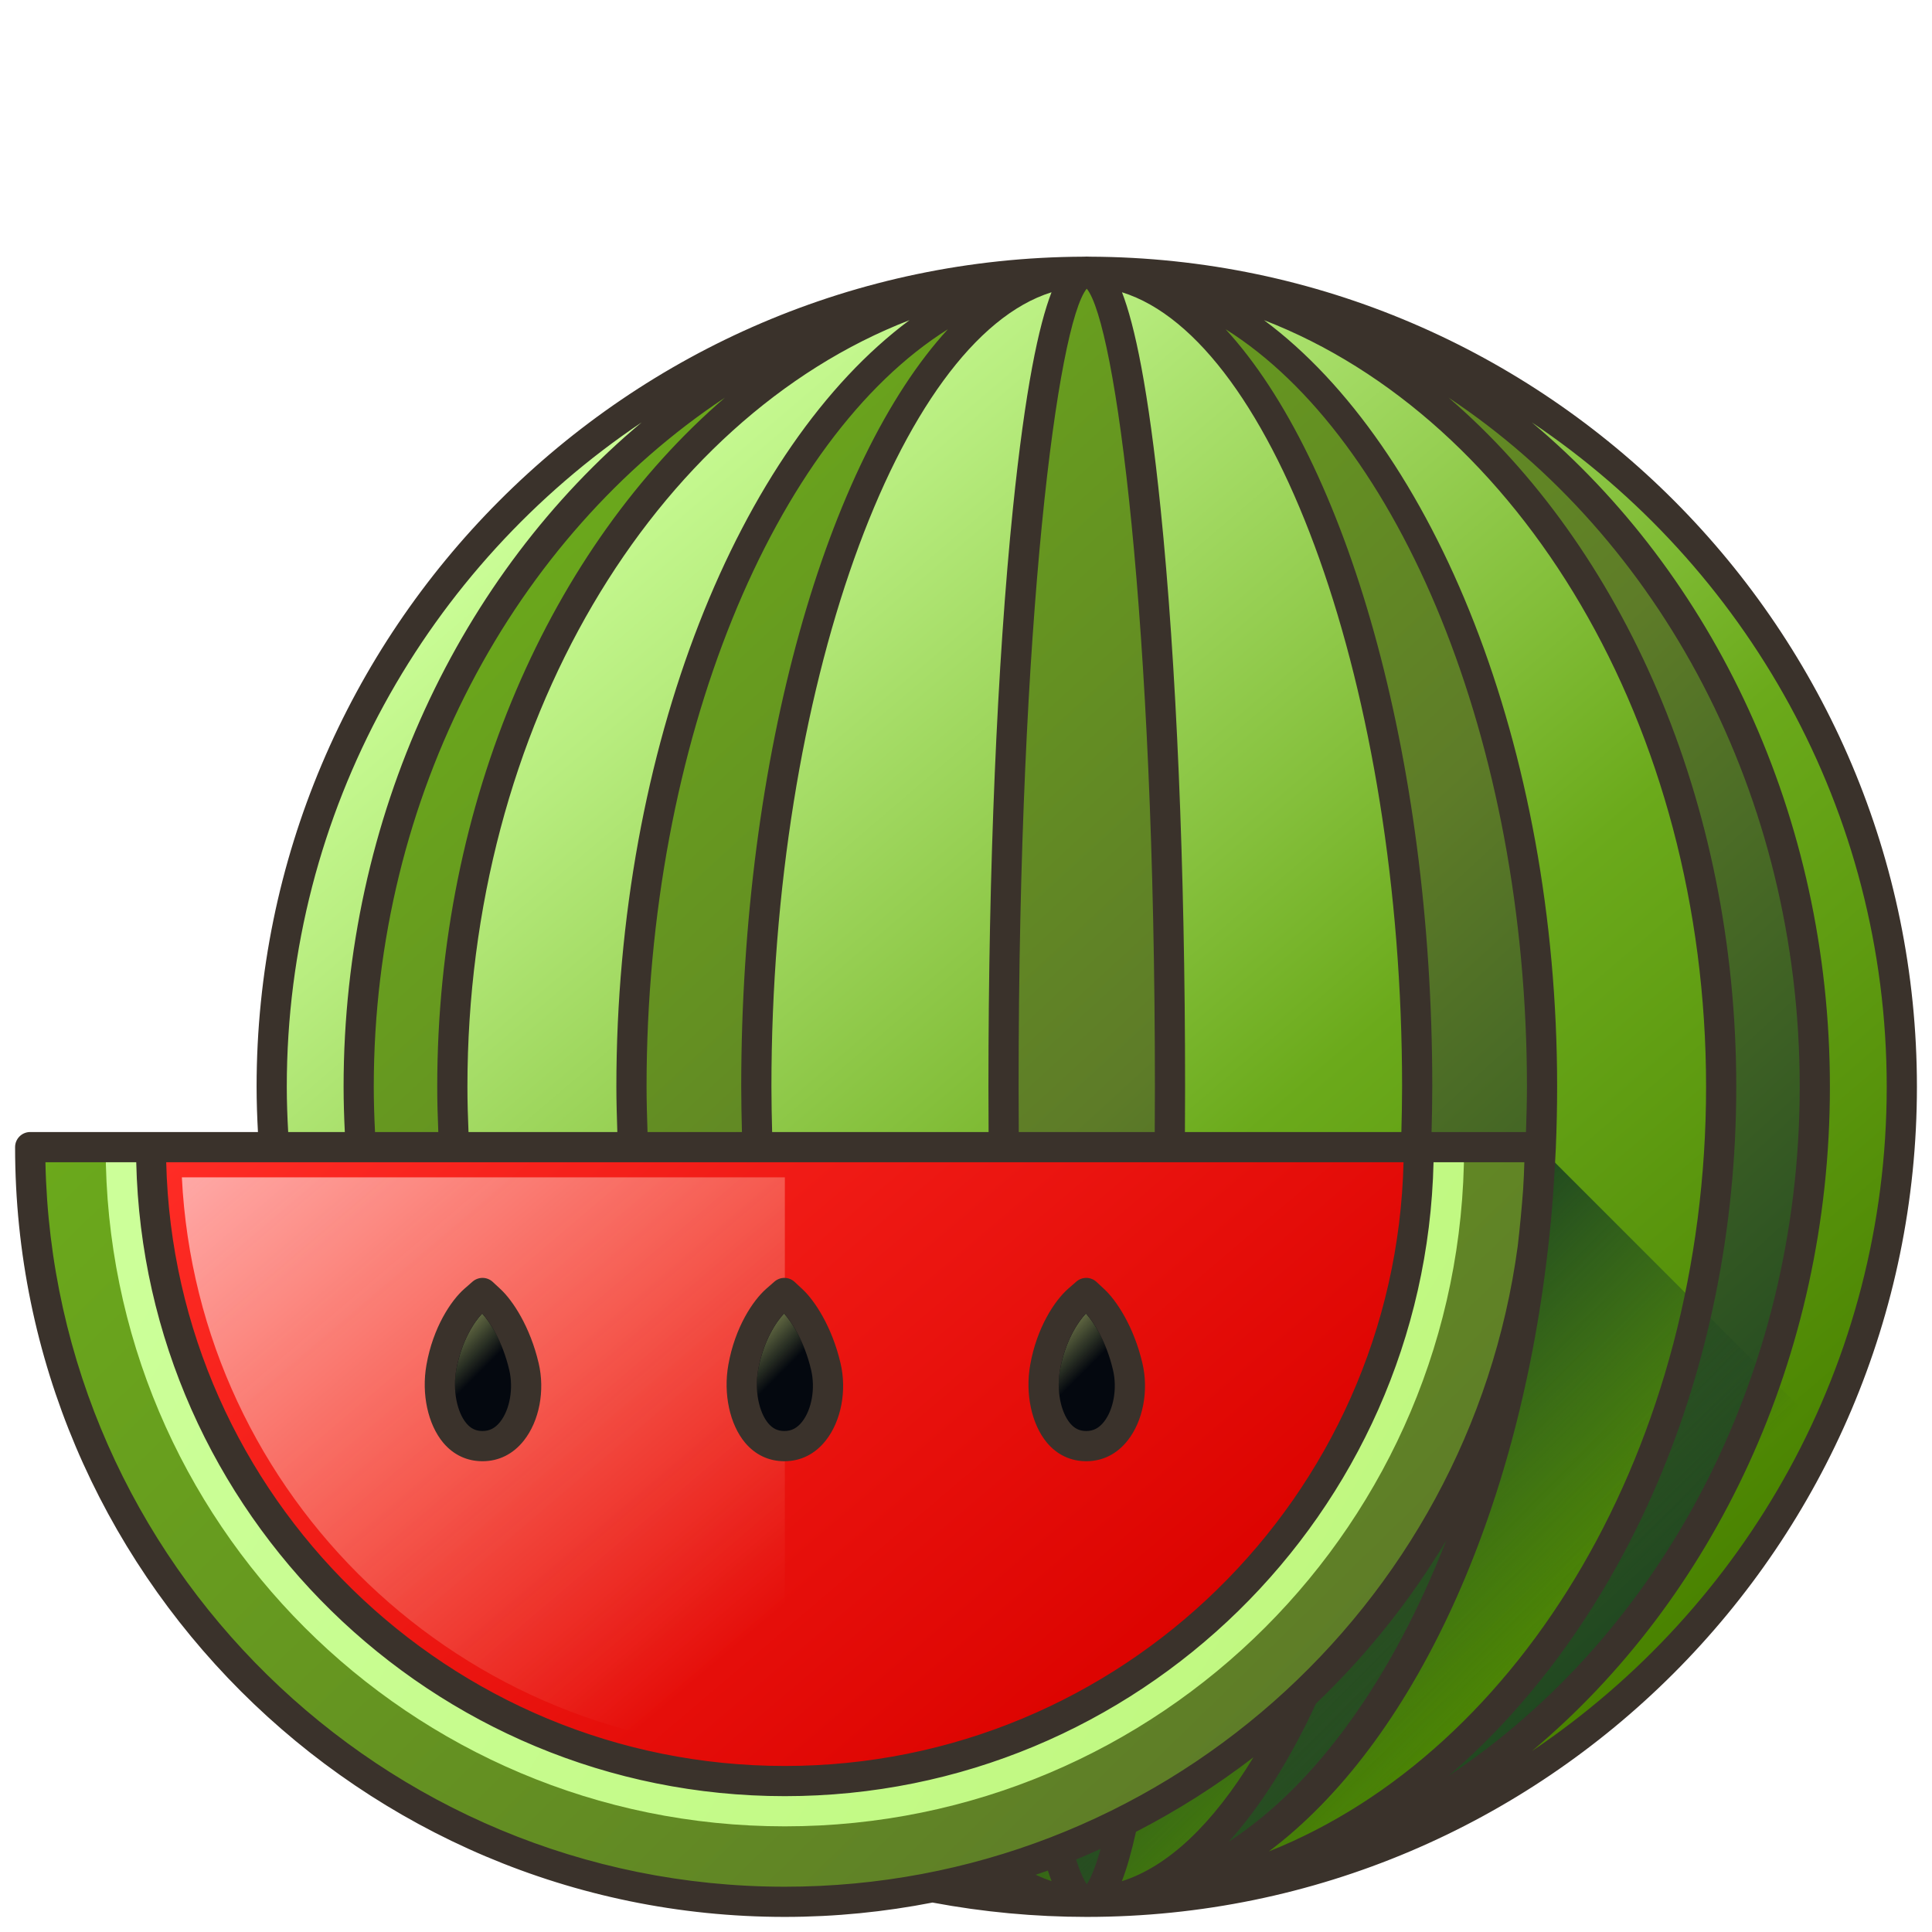 <svg id="Layer_5" enable-background="new 0 0 128 128" height="512" viewBox="0 0 128 128" width="512" xmlns="http://www.w3.org/2000/svg" xmlns:xlink="http://www.w3.org/1999/xlink"><linearGradient id="SVGID_1_" gradientUnits="userSpaceOnUse" x1="36.753" x2="106.732" y1="30.772" y2="112.625"><stop offset="0" stop-color="#cf9"/><stop offset=".143" stop-color="#b8ed7f"/><stop offset=".448" stop-color="#85c03c"/><stop offset=".591" stop-color="#6baa1b"/><stop offset="1" stop-color="#498200"/></linearGradient><linearGradient id="SVGID_2_" gradientUnits="userSpaceOnUse" x1="35.809" x2="108.314" y1="32.657" y2="111.478"><stop offset="0" stop-color="#6baa1b"/><stop offset=".306" stop-color="#649022"/><stop offset=".511" stop-color="#5e7c28"/><stop offset="1" stop-color="#1d4520"/></linearGradient><linearGradient id="SVGID_3_" gradientUnits="userSpaceOnUse" x1="76.217" x2="95.922" y1="101.316" y2="120.832"><stop offset="0" stop-color="#1d4520"/><stop offset=".894" stop-color="#1d4520" stop-opacity="0"/></linearGradient><linearGradient id="SVGID_4_" gradientUnits="userSpaceOnUse" x1="21.92" x2="82.203" y1="55.347" y2="117.131"><stop offset="0" stop-color="#6baa1b"/><stop offset=".598" stop-color="#649022"/><stop offset="1" stop-color="#5e7c28"/></linearGradient><linearGradient id="SVGID_5_" gradientUnits="userSpaceOnUse" x1="17.265" x2="86.955" y1="67.933" y2="109.7"><stop offset="0" stop-color="#cf9"/><stop offset="1" stop-color="#c0f880"/></linearGradient><linearGradient id="SVGID_6_" gradientUnits="userSpaceOnUse" x1="30.407" x2="75.159" y1="58.294" y2="110.956"><stop offset="0" stop-color="#ff2d26"/><stop offset="1" stop-color="#dc0300"/></linearGradient><linearGradient id="SVGID_7_" gradientUnits="userSpaceOnUse" x1="20.34" x2="61.954" y1="70.616" y2="119.586"><stop offset="0" stop-color="#ffdfdf" stop-opacity=".7"/><stop offset=".015" stop-color="#ffdfde" stop-opacity=".686"/><stop offset=".461" stop-color="#ffdec7" stop-opacity=".266"/><stop offset=".743" stop-color="#ffdebf" stop-opacity="0"/></linearGradient><linearGradient id="lg1"><stop offset="0" stop-color="#e4f189" stop-opacity=".4"/><stop offset=".447" stop-color="#e4f189" stop-opacity="0"/></linearGradient><linearGradient id="SVGID_8_" gradientUnits="userSpaceOnUse" x1="49.863" x2="54.058" xlink:href="#lg1" y1="89.106" y2="93.301"/><linearGradient id="SVGID_9_" gradientUnits="userSpaceOnUse" x1="69.863" x2="74.058" xlink:href="#lg1" y1="89.106" y2="93.301"/><linearGradient id="SVGID_10_" gradientUnits="userSpaceOnUse" x1="29.863" x2="34.058" xlink:href="#lg1" y1="89.106" y2="93.301"/><circle cx="72" cy="72" fill="url(#SVGID_1_)" r="54"/><path d="m29.968 72c0-29.823 18.818-54 42.032-54-26.64 0-48.236 24.177-48.236 54s21.596 54 48.236 54c-23.214 0-42.032-24.177-42.032-54zm20.141 0c0-29.823 10.353-54 21.891-54-16.107 0-30.164 24.177-30.164 54s14.057 54 30.164 54c-11.538 0-21.891-24.177-21.891-54zm21.891-54c23.214 0 42.032 24.177 42.032 54s-18.818 54-42.032 54c26.64 0 48.236-24.177 48.236-54s-21.596-54-48.236-54zm30.164 54c0-29.823-14.057-54-30.164-54 11.538 0 21.891 24.177 21.891 54s-10.353 54-21.891 54c16.107 0 30.164-24.177 30.164-54zm-24.649 0c0-29.823-2.469-54-5.515-54s-5.515 24.177-5.515 54 2.469 54 5.515 54 5.515-24.177 5.515-54z" fill="url(#SVGID_2_)"/><path d="m102 76h-83.837c2.049 27.953 25.36 50 53.837 50 21.633 0 40.286-12.726 48.904-31.096z" fill="url(#SVGID_3_)"/><path d="m102 76c0 27.614-22.386 50-50 50s-50-22.386-50-50z" fill="url(#SVGID_4_)"/><path d="m97 76c0 24.853-20.147 45-45 45s-45-20.147-45-45z" fill="url(#SVGID_5_)"/><path d="m94 76c0 23.159-18.841 42-42 42s-42-18.841-42-42z" fill="url(#SVGID_6_)"/><path d="m12.049 78c1.045 21.131 18.565 38 39.95 38v-38z" fill="url(#SVGID_7_)"/><path d="m51.965 95.809c-.733 0-1.349-.292-1.831-.867-.822-.98-1.181-2.726-.894-4.344.421-2.383 1.578-3.931 2.196-4.47l.532-.464.517.481c.569.529 1.679 2.05 2.229 4.393.357 1.514.04 3.235-.791 4.283-.519.656-1.178.988-1.958.988z" fill="#04080f"/><path d="m51.965 94.81c-.435 0-.773-.162-1.065-.51-.632-.754-.91-2.204-.675-3.527.339-1.919 1.204-3.213 1.722-3.75.494.54 1.345 1.832 1.793 3.743.286 1.215.039 2.626-.601 3.434-.33.416-.702.61-1.174.61z" fill="url(#SVGID_8_)"/><path d="m71.965 95.809c-.733 0-1.349-.292-1.831-.867-.822-.98-1.181-2.726-.894-4.344.421-2.383 1.578-3.931 2.196-4.47l.532-.464.517.481c.569.529 1.679 2.05 2.229 4.393.357 1.514.04 3.235-.791 4.283-.519.656-1.178.988-1.958.988z" fill="#04080f"/><path d="m71.965 94.81c-.435 0-.773-.162-1.064-.51-.633-.754-.911-2.204-.677-3.527.34-1.917 1.204-3.212 1.723-3.75.494.541 1.345 1.832 1.793 3.743.287 1.215.039 2.626-.601 3.434-.33.416-.702.61-1.174.61z" fill="url(#SVGID_9_)"/><path d="m31.965 95.809c-.733 0-1.349-.292-1.831-.867-.822-.98-1.181-2.726-.894-4.344.421-2.383 1.578-3.931 2.196-4.47l.532-.464.517.481c.569.529 1.679 2.05 2.229 4.393.357 1.514.04 3.235-.791 4.283-.519.656-1.178.988-1.958.988z" fill="#04080f"/><path d="m31.965 94.81c-.435 0-.773-.162-1.065-.51-.632-.754-.91-2.204-.675-3.527.339-1.919 1.204-3.213 1.722-3.75.494.54 1.345 1.832 1.793 3.743.286 1.215.039 2.626-.601 3.434-.33.416-.702.61-1.174.61z" fill="url(#SVGID_10_)"/><g fill="#3a322b"><path d="m72.218 17.006c-.064 0-.127-.005-.191-.006-.008.001-.019 0-.027 0s-.015.001-.027 0c-.064 0-.127.005-.191.006-30.227.118-54.782 24.74-54.782 54.994 0 1.001.036 2.003.09 3h-7.09-8c-.553 0-1 .447-1 1 0 28.121 22.879 51 51 51 3.345 0 6.613-.333 9.781-.951 3.343.628 6.776.95 10.208.951h.005.007c30.327 0 55-24.673 55-55-.001-30.254-24.556-54.876-54.783-54.994zm-4.722 57.994c-.005-.995-.011-1.991-.011-3 0-31.132 2.609-50.546 4.515-52.875 1.905 2.329 4.515 21.743 4.515 52.875 0 1.009-.005 2.005-.011 3zm-42.65 0c-.05-.996-.083-1.999-.083-3 0-19.412 9.35-36.42 23.262-45.653-11.486 9.886-19.057 26.662-19.057 45.653 0 .993.029 1.997.071 3zm6.194 0c-.043-1.003-.072-2.008-.072-3 0-23.955 12.368-44.249 29.289-50.789-11.273 8.373-19.421 28.26-19.421 50.789 0 .988.032 1.996.064 3zm11.86 0c-.032-1.005-.064-2.013-.064-3 0-22.92 8.499-43.001 19.964-50.186-7.981 8.697-13.692 28.181-13.692 50.186 0 1.009.023 2.005.047 3zm8.256 0c-.024-.995-.047-1.991-.047-3 0-26.24 8.432-49.484 18.557-52.637-.84 2.173-1.741 6.344-2.56 14.352-1.045 10.231-1.62 23.828-1.62 38.285 0 1.01.005 2.005.011 3zm25.739-41.285c-.818-8.008-1.72-12.179-2.56-14.352 10.125 3.153 18.557 26.397 18.557 52.637 0 1.009-.023 2.005-.047 3h-14.341c.005-.995.011-1.99.011-3 0-14.457-.576-28.054-1.62-38.285zm17.95 41.285c.023-.995.047-1.991.047-3 0-22.005-5.711-41.489-13.691-50.186 11.464 7.185 19.963 27.266 19.963 50.186 0 .987-.032 1.995-.064 3zm7.986 4.96c.001-.018.003-.036.004-.054.035-.455.078-.908.1-1.367.057-.828.107-1.659.143-2.497.057-1.351.086-2.711.086-4.042 0-22.529-8.148-42.416-19.421-50.789 16.921 6.54 29.289 26.834 29.289 50.789 0 23.804-12.213 43.993-28.97 50.663 9.483-7.11 16.663-22.321 18.59-40.798.073-.631.13-1.267.179-1.905zm-21.418 42.051c2.078-2.305 4.028-5.378 5.778-9.151 3.337-3.187 6.246-6.815 8.624-10.799-3.547 9.096-8.605 16.187-14.402 19.95zm-7.089 2.623c.33-.836.637-1.927.938-3.271 2.748-1.415 5.352-3.069 7.783-4.94-2.695 4.438-5.678 7.255-8.721 8.211zm-4.898-.703c.077.236.156.472.244.696-.352-.112-.703-.258-1.054-.421.269-.093.543-.177.81-.275zm1.866-.732c.548-.225 1.089-.463 1.628-.706-.398 1.412-.729 2.063-.919 2.343-.156-.228-.407-.704-.709-1.637zm43.74-51.199c0-18.991-7.571-35.767-19.058-45.653 13.913 9.233 23.262 26.241 23.262 45.653s-9.35 36.42-23.262 45.653c11.487-9.886 19.058-26.662 19.058-45.653zm-96.032 0c0-18.318 9.342-34.492 23.51-44.015-11.981 10.042-19.746 26.034-19.746 44.015 0 1.001.033 2.003.081 3h-3.752c-.056-.996-.093-1.999-.093-3zm47.5 5h.008 10.984.008 15.488c-.532 22.147-18.715 40-40.988 40s-40.456-17.853-40.988-40zm-63.49 0h6.016c.535 23.248 19.6 42 42.975 42s42.44-18.752 42.975-42h6.016c-.012.609-.048 1.212-.082 1.816-.094 1.258-.212 2.503-.356 3.734-3.216 23.931-23.758 42.45-48.554 42.45-26.684 0-48.454-21.442-48.99-48zm98.484 39.012c11.978-10.042 19.742-26.033 19.742-44.012 0-17.981-7.766-33.973-19.747-44.015 14.169 9.523 23.511 25.697 23.511 44.015 0 18.316-9.34 34.488-23.506 44.012z"/><path d="m51.965 96.81c1.086 0 2.034-.474 2.74-1.368 1.026-1.294 1.412-3.31.981-5.133-.565-2.41-1.712-4.144-2.521-4.896l-.517-.481c-.374-.35-.952-.358-1.34-.021l-.532.465c-.889.776-2.083 2.564-2.522 5.048-.342 1.924.096 3.95 1.112 5.162.673.8 1.572 1.224 2.599 1.224zm-1.741-6.038c.34-1.918 1.205-3.212 1.723-3.75.493.54 1.345 1.831 1.793 3.744.287 1.214.039 2.625-.602 3.434-.329.416-.701.609-1.173.609-.435 0-.773-.162-1.065-.51-.632-.753-.911-2.203-.676-3.527z"/><path d="m71.965 96.81c1.086 0 2.034-.474 2.74-1.368 1.026-1.294 1.412-3.31.981-5.133-.565-2.41-1.712-4.144-2.521-4.896l-.517-.481c-.374-.35-.952-.358-1.34-.021l-.532.465c-.889.776-2.083 2.564-2.522 5.048-.342 1.924.096 3.95 1.112 5.162.673.8 1.572 1.224 2.599 1.224zm-1.741-6.038c.34-1.918 1.205-3.212 1.723-3.75.493.54 1.345 1.831 1.793 3.744.287 1.214.039 2.625-.602 3.434-.329.416-.701.609-1.173.609-.435 0-.773-.162-1.065-.51-.632-.753-.911-2.203-.676-3.527z"/><path d="m31.965 96.81c1.086 0 2.034-.474 2.74-1.368 1.026-1.294 1.412-3.31.981-5.133-.565-2.41-1.712-4.144-2.521-4.896l-.517-.481c-.375-.35-.952-.358-1.34-.021l-.532.465c-.889.776-2.083 2.564-2.522 5.048-.342 1.924.096 3.95 1.112 5.162.673.8 1.572 1.224 2.599 1.224zm-1.741-6.038c.34-1.918 1.205-3.212 1.723-3.75.493.54 1.345 1.831 1.793 3.744.287 1.214.039 2.625-.602 3.434-.329.416-.701.609-1.173.609-.435 0-.773-.162-1.065-.51-.632-.753-.911-2.203-.676-3.527z"/></g></svg>